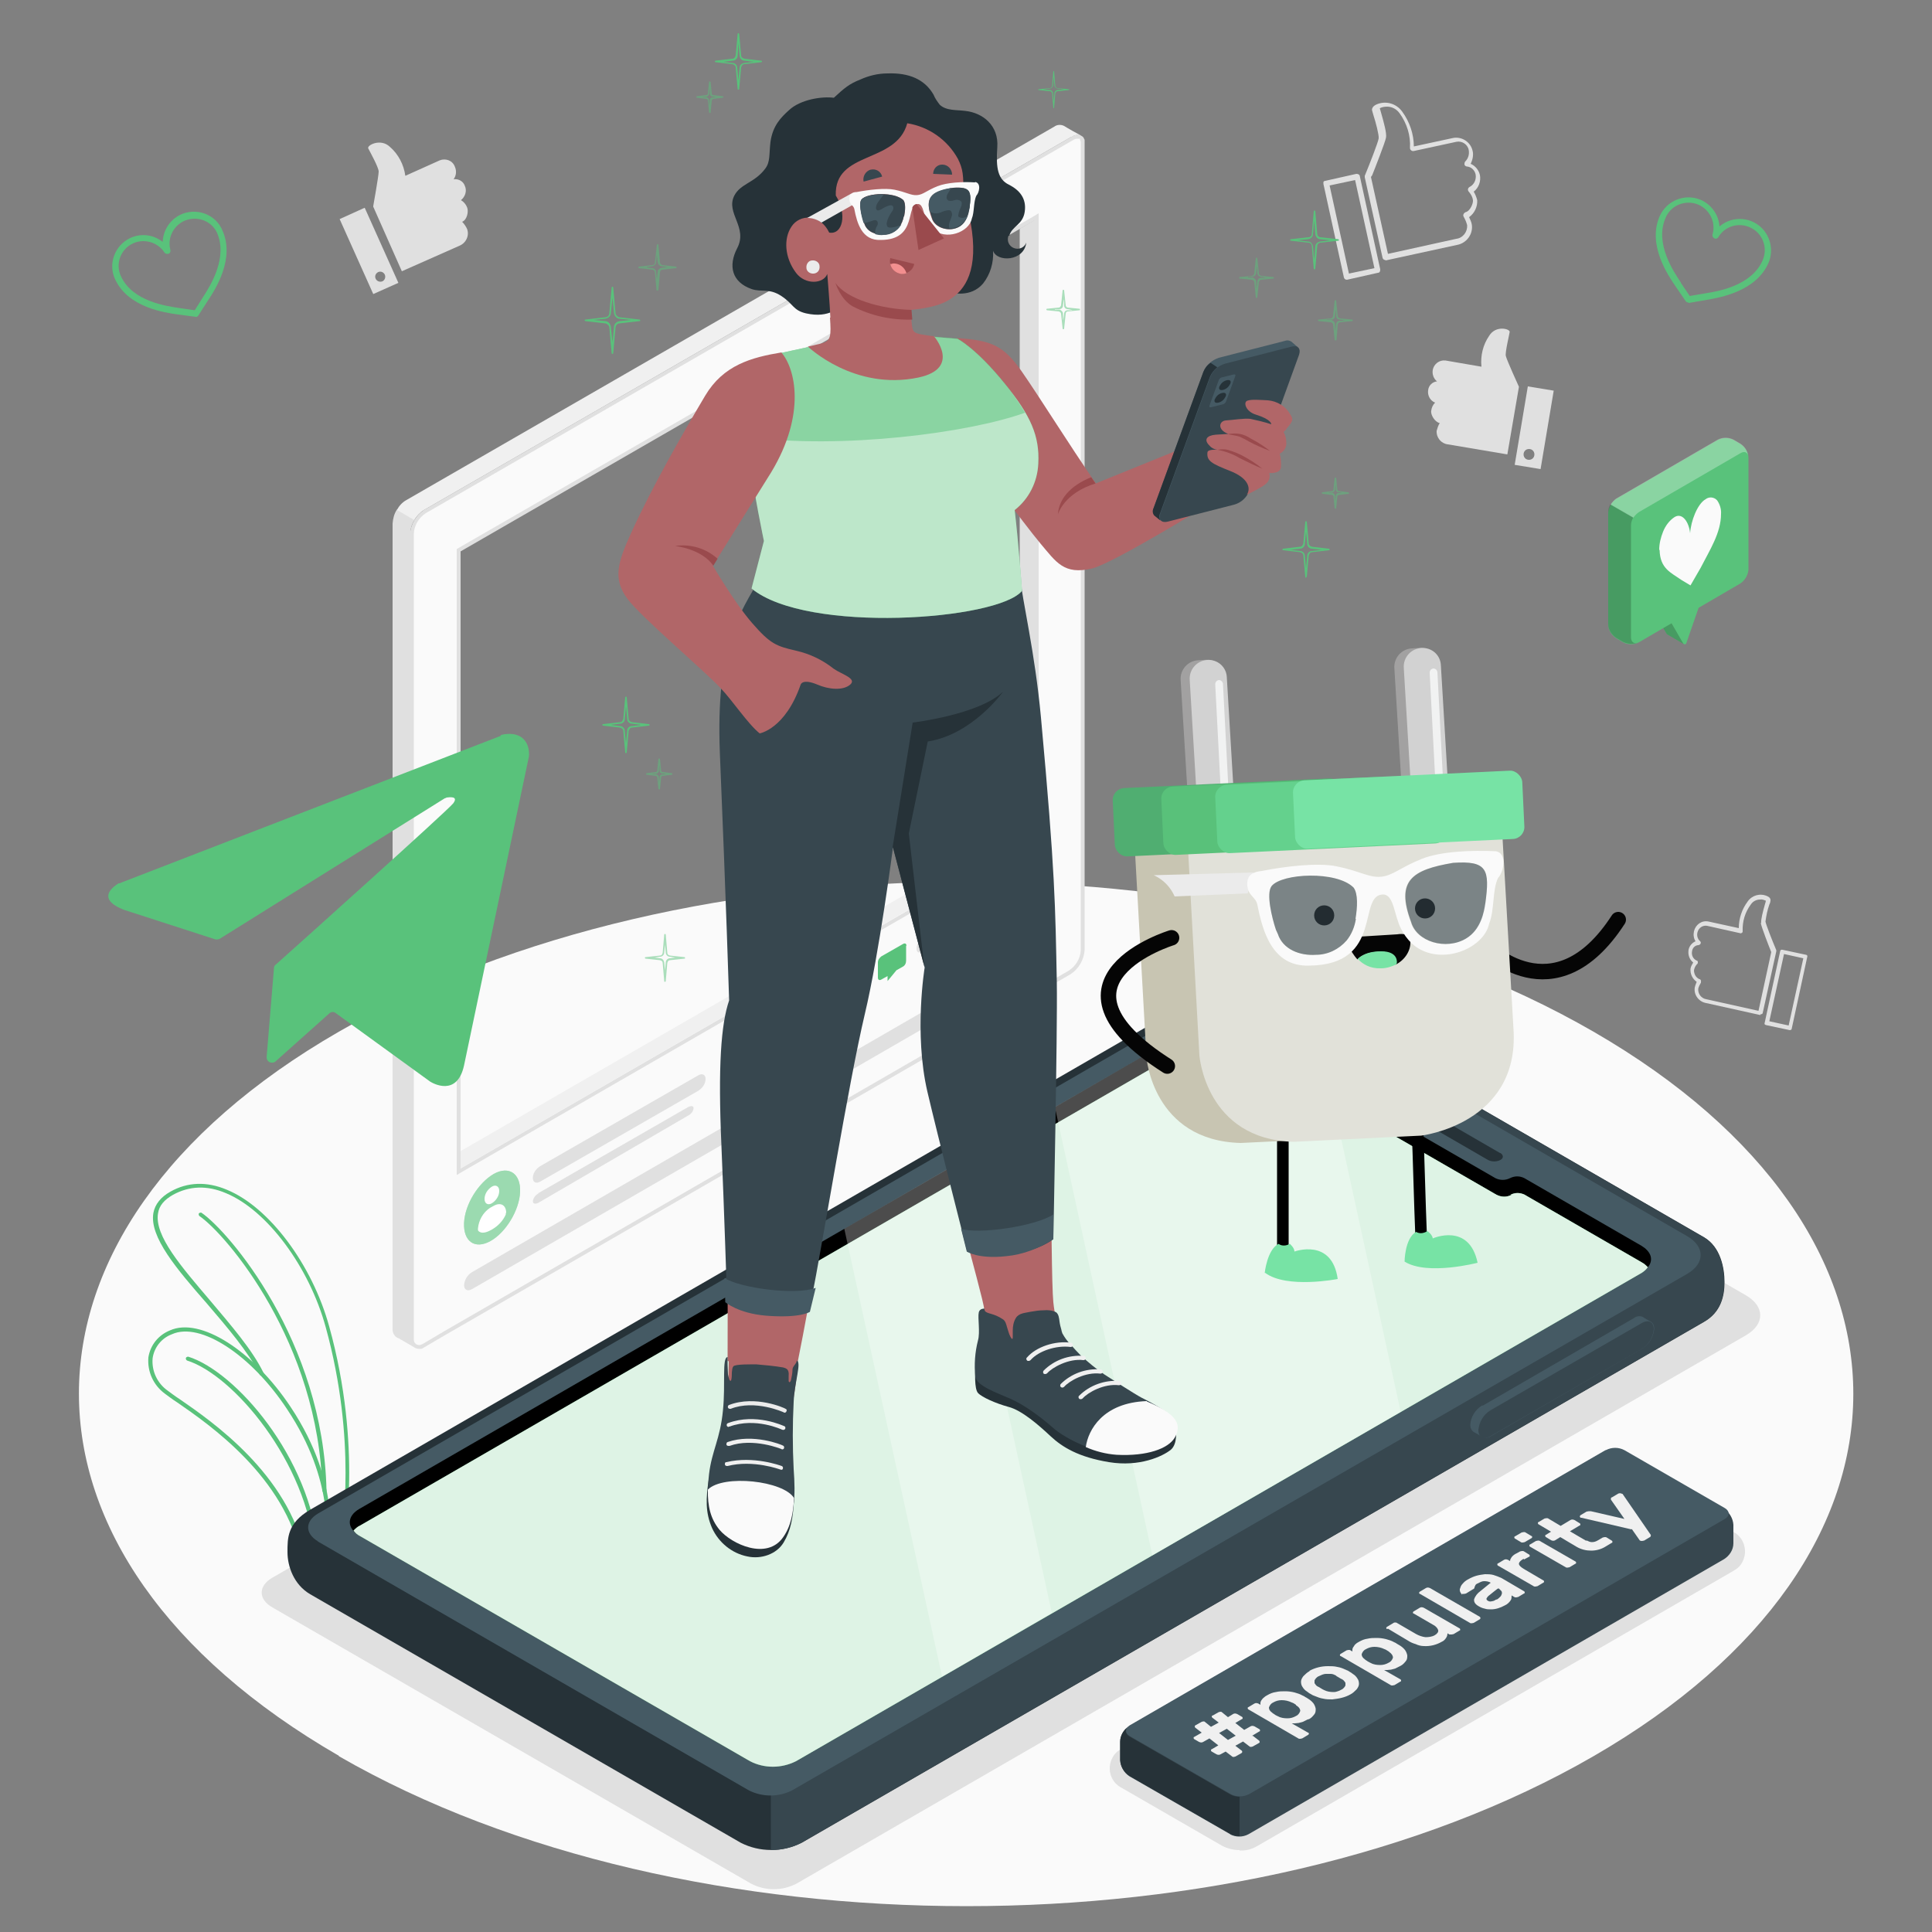 <svg xmlns="http://www.w3.org/2000/svg" viewBox="0 0 500 500"><rect x="0" y="0" width="500" height="500" fill="#808080" stroke="none"/><defs><style>      .cls-1 {        opacity: .6;      }      .cls-1, .cls-2, .cls-3, .cls-4, .cls-5, .cls-6, .cls-7, .cls-8, .cls-9, .cls-10, .cls-11, .cls-12, .cls-13, .cls-14, .cls-15, .cls-16, .cls-17, .cls-18, .cls-19, .cls-20, .cls-21, .cls-22, .cls-23, .cls-24, .cls-25, .cls-26, .cls-27, .cls-28, .cls-29 {        stroke-width: 0px;      }      .cls-1, .cls-4 {        fill: #37474f;      }      .cls-2 {        fill: #d2d2d2;      }      .cls-3 {        fill: #59c17a;      }      .cls-5 {        fill: #b16668;      }      .cls-6 {        fill: #ebebeb;      }      .cls-7 {        fill: #f28f8f;      }      .cls-8 {        fill: #455a64;      }      .cls-9 {        fill: #263238;      }      .cls-10 {        fill: #c8c5b2;      }      .cls-11 {        fill: #fafafa;      }      .cls-12 {        fill: #e0e0e0;      }      .cls-13, .cls-14, .cls-18, .cls-26, .cls-29 {        isolation: isolate;      }      .cls-13, .cls-15 {        fill: #59c27b;      }      .cls-13, .cls-30 {        opacity: .5;      }      .cls-14 {        opacity: .6;      }      .cls-14, .cls-18, .cls-25, .cls-26 {        fill: #fff;      }      .cls-16 {        fill: #a2a1a1;      }      .cls-17 {        fill: #f1f2f2;      }      .cls-18 {        opacity: .8;      }      .cls-19, .cls-29 {        fill: #000;      }      .cls-20 {        fill: #f0f0f0;      }      .cls-31 {        fill: none;        stroke: #050505;        stroke-linecap: round;        stroke-miterlimit: 10;        stroke-width: 4px;      }      .cls-21 {        fill: #64d18d;      }      .cls-32 {        opacity: .4;      }      .cls-33 {        opacity: .3;      }      .cls-22 {        fill: #050505;      }      .cls-23 {        fill: #9a4a4d;      }      .cls-24 {        fill: #e1e1d9;      }      .cls-26 {        opacity: .3;      }      .cls-27 {        fill: #50ae71;      }      .cls-28 {        fill: #77e3a5;      }      .cls-29 {        opacity: .2;      }    </style></defs><g id="Layer_1" data-name="Layer 1"><g id="freepik--Floor--inject-91"><path id="freepik--floor--inject-91" class="cls-11" d="M87.7,454.4c-89.7-51.8-89.7-135.7,0-187.4s235-51.8,324.7,0c89.7,51.8,89.6,135.7,0,187.5s-235,51.7-324.7,0Z"></path></g><g id="freepik--Shadow--inject-91"><path id="freepik--shadow--inject-91" class="cls-12" d="M320.8,478.8c-1.6,0-3.1-.4-4.5-1.1l-26-15c-2.8-1.4-3.9-4.8-2.5-7.6.5-1.1,1.4-2,2.5-2.5l123.1-71.2c1.4-.8,2.9-1.2,4.5-1.1,1.6,0,3.1.4,4.5,1.1l26.1,15c2.8,1.4,3.9,4.9,2.5,7.7-.5,1.1-1.4,1.9-2.5,2.5l-123.2,71.2c-1.4.8-2.9,1.2-4.5,1.1Z"></path><path id="freepik--shadow--inject-91-2" data-name="freepik--shadow--inject-91" class="cls-12" d="M70.5,408.3l247.3-142.8c4.2-2.1,9.1-2.1,13.3,0l120.7,69.7c5,2.9,5,7.5,0,10.4l-245.7,141.9c-3.7,1.9-8,1.9-11.7,0l-123.9-71.5c-3.7-2.1-3.7-5.6,0-7.7Z"></path></g><g id="freepik--Graphics--inject-91"><g id="freepik--Like--inject-91"><path class="cls-12" d="M393.1,100.1s-3.2-7-3.4-8,.9-5.4,1-6.2-3.6-1.8-5.3,1c-1.6,2.3-2.3,5.2-2,8l-9.3-1.6c-1.6-.2-3,.9-3.3,2.4-.2,1.1.2,2.3,1.1,3-1.2.1-2.2,1.1-2.3,2.3-.2,1.3.5,2.7,1.8,3.2-.6.6-.9,1.3-1,2.1-.2,1,.9,2.9,2.2,3.2-.4.6-.6,1.3-.8,2-.1,1.8,1.2,3.3,2.9,3.5l15.4,2.6,3-17.5Z"></path><path class="cls-12" d="M395.4,100l-3.4,20.3,6.7,1.1,3.4-20.3-6.7-1.1ZM395.7,119c-.8,0-1.4-.6-1.4-1.4s.6-1.4,1.4-1.4,1.4.6,1.4,1.4-.6,1.4-1.4,1.4h0Z"></path></g><g id="freepik--like--inject-91"><path class="cls-12" d="M463.2,266.6l-6.1-1.3c-.1,0-.3-.1-.4-.2,0-.1-.1-.3,0-.4l4-18.5c0-.3.3-.5.6-.4,0,0,0,0,0,0l6.1,1.3c.1,0,.3.1.3.2,0,.1.1.3,0,.4l-4,18.5c0,.3-.3.4-.6.4h-.1ZM461.7,246.9l-3.8,17.4,5,1.1,3.8-17.4-5-1.1ZM455.6,262.7l-14-3.1c-1.9-.3-3.3-2.1-3-4,.1-.5.3-1,.5-1.5-1.1-.8-1.7-2-1.6-3.4.1-.6.4-1.1.7-1.6-1-.8-1.4-2-1.2-3.3.2-1,.9-1.8,1.8-2.2-.5-.8-.6-1.7-.4-2.6.4-1.7,2-2.9,3.8-2.5l7.8,1.7c0-2.5.8-4.9,2.3-6.9,1.1-1.6,3.2-2.2,5-1.4,1,.4.9,1,.9,1.2s-.1.6-.3,1c-.5,1.4-.8,2.9-1,4.4.1.7,1.7,4.8,2.8,7.4,0,.1,0,.2,0,.3l-3.5,15.9c0,.3-.3.4-.6.4h0ZM455.8,238.8c-.1-.8.4-2.8,1-4.9.1-.3.2-.6.2-.8-.5-.2-1-.4-1.5-.3-1,0-1.9.5-2.4,1.3-1.5,2-2.2,4.4-2.1,6.9,0,.2,0,.3-.2.4-.1.1-.3.2-.5.1l-8.5-1.9c-1.1-.2-2.2.5-2.5,1.7-.2.8,0,1.7.7,2.3.2.2.2.4.1.6,0,.2-.3.3-.5.4-.9,0-1.6.7-1.7,1.6-.2,1,.3,2,1.2,2.4.2,0,.3.2.3.4,0,.2,0,.4-.2.5-.4.4-.7,1-.8,1.6,0,1,.5,1.9,1.4,2.3.3,0,.5.4.4.7,0,0,0,.1,0,.2-.3.5-.6,1.1-.7,1.6-.1,1.3.8,2.5,2.1,2.7l13.5,3,3.3-15.2c-.5-1.2-2.6-6.6-2.7-7.5h0Z"></path></g><g id="freepik--like--inject-91-2" data-name="freepik--like--inject-91"><path class="cls-12" d="M348.6,72.4c-.4,0-.7-.2-.8-.6l-5.3-24.2c0-.2,0-.4,0-.5.1-.2.3-.3.5-.3l8-1.8c.4,0,.8.1.9.5,0,0,0,0,0,0l5.3,24.2c0,.2,0,.4-.1.6-.1.2-.3.3-.5.3l-8,1.8h-.1ZM344.1,48l5,22.8,6.6-1.4-5-22.8-6.6,1.4ZM358.6,67.3c-.4,0-.7-.2-.8-.6l-4.6-20.8c0-.1,0-.3,0-.4,1.4-3.4,3.5-8.8,3.6-9.7s-.8-4.3-1.3-5.8c-.2-.6-.3-1.1-.4-1.4s0-1.1,1.2-1.6c2.4-1,5.1-.2,6.6,1.9,1.9,2.6,3,5.8,3,9l10.2-2.2c2.3-.4,4.5,1.1,5,3.3.3,1.1,0,2.4-.5,3.4,1.2.5,2.1,1.6,2.4,2.9.3,1.6-.3,3.3-1.6,4.3.4.7.7,1.4.9,2.2.1,1.7-.7,3.4-2.1,4.4.3.6.6,1.3.7,1.9.4,2.5-1.4,4.9-3.9,5.3l-18.4,4h-.1ZM354.8,45.8l4.4,19.9,17.7-3.9c1.7-.2,2.9-1.8,2.8-3.5-.2-.8-.5-1.5-.9-2.2-.1-.2-.2-.5,0-.7,0-.2.3-.4.5-.5,1.1-.2,2-2.2,1.9-3.1-.1-.8-.5-1.5-1-2.1-.2-.2-.3-.4-.3-.7,0-.2.2-.5.4-.6,1.2-.6,1.8-1.9,1.6-3.2-.2-1.1-1.1-2-2.2-2.1-.3,0-.6-.2-.7-.5,0-.3,0-.6.2-.8.8-.8,1.1-1.9.9-3-.3-1.5-1.8-2.4-3.2-2.1l-11.1,2.4c-.2,0-.4,0-.6-.2-.2-.1-.3-.4-.3-.6.2-3.2-.8-6.4-2.7-9-.7-1-1.9-1.7-3.2-1.7-.7,0-1.3.1-1.9.4,0,.2.2.6.3,1.1.8,2.8,1.5,5.4,1.3,6.5-.2,1.2-3,8.3-3.6,9.8Z"></path></g><g id="freepik--like--inject-91-3" data-name="freepik--like--inject-91"><path class="cls-12" d="M96.6,53.3s1.4-7.8,1.4-8.9-2.3-5.2-2.7-6,3.2-2.7,5.6-.4c2.2,1.9,3.6,4.6,4,7.5l8.9-4c1.5-.6,3.3,0,3.9,1.6.5,1.1.4,2.3-.3,3.3,1.2-.2,2.5.5,2.9,1.7.6,1.3.1,2.8-1,3.7.7.4,1.3,1.1,1.6,1.9.4,1,0,3.2-1.3,3.7.5.5,1,1.2,1.3,1.9.6,1.7-.3,3.6-2,4.3l-14.9,6.6-7.4-16.7Z"></path><path class="cls-12" d="M94.3,53.8l-6.4,2.9,8.7,19.4,6.5-2.9-8.7-19.4ZM98.4,72.9c-.7,0-1.3-.6-1.3-1.3,0-.7.6-1.3,1.3-1.3.7,0,1.3.6,1.3,1.3,0,.7-.5,1.3-1.2,1.3,0,0,0,0,0,0Z"></path></g><g id="freepik--Heart--inject-91"><path class="cls-15" d="M437,78.3c-.3,0-.5-.1-.7-.3l-2.6-3.8h0c-2-2.9-7.4-10.8-4.2-18.2,1.8-4.1,6.5-6,10.6-4.3,2.8,1.2,4.7,3.9,4.9,6.9,3.4-2.9,8.5-2.5,11.4.9,2,2.4,2.5,5.7,1.3,8.5-3.2,7.4-12.5,9-16,9.6l-4.6.8h-.1ZM435,73.2l2.3,3.4,4.1-.7c3.3-.5,12-2,14.8-8.6,1.4-3.3-.1-7.1-3.4-8.5-3-1.3-6.5-.2-8.1,2.6-.2.3-.6.5-1,.3-.4-.2-.6-.6-.5-1,1-3.4-1-7-4.4-8-3.2-.9-6.6.7-7.8,3.8-2.8,6.6,2.2,13.9,4,16.6h0Z"></path></g><g id="freepik--heart--inject-91"><path class="cls-15" d="M50.8,82h-.1l-4.6-.6c-3.5-.5-12.9-1.8-16.3-9.1-1.9-4-.1-8.8,3.9-10.7,2.8-1.3,6-.9,8.4,1,.2-4.5,3.9-8,8.4-7.8,3,.1,5.8,1.9,7,4.7,3.4,7.3-1.7,15.3-3.7,18.3l-2.5,3.9c-.2.2-.4.4-.7.3ZM37.1,62.4c-.9,0-1.9.2-2.7.6-3.2,1.5-4.6,5.3-3.1,8.5,3,6.5,11.7,7.7,15,8.2h0l4.1.6,2.2-3.5c1.8-2.8,6.5-10.2,3.5-16.7-1.6-3.2-5.5-4.4-8.7-2.8-2.7,1.4-4.1,4.5-3.3,7.4.1.4-.1.9-.6,1-.3,0-.7,0-.9-.3-1.2-1.9-3.3-3-5.5-3Z"></path></g></g><g id="freepik--Post--inject-91"><g id="freepik--post--inject-91"><g id="freepik--dark-window--inject-91"><path class="cls-12" d="M106.2,346.7v-208.6c0-1.3.4-2.5,1.1-3.6l-4.6-2.6c-.7,1.1-1,2.3-1.1,3.6v208.6c0,.9.5,1.8,1.4,2.2h.1c0,0,4.3,2.5,4.3,2.5-.7-.4-1.2-1.2-1.2-2.1Z"></path><path class="cls-11" d="M108.6,348.6c-1.1,0-1.9-.9-1.9-1.9v-208.6c.1-2.3,1.4-4.5,3.3-5.8l167.6-96.6c.4-.2.9-.4,1.3-.4.2,0,.4,0,.6.1h.1c0,0,.2.2.2.2h0c0,.1,0,.1,0,.1h0c0,.2.1.4.2.5h0v.4c0,0,0,.1,0,.2,0,.1,0,.3,0,.5v208.6c-.1,2.3-1.4,4.5-3.3,5.8l-161.6,93.3-5.7,3.3h-.2c-.3.2-.6.3-.9.3ZM118.6,142.4v160.9l149.6-86.3V56l-149.6,86.3Z"></path><path class="cls-12" d="M278.9,35.9c.1,0,.3,0,.4,0h.2c0,0,0,.2,0,.2h0s0,0,0,.1h0l.2.5s0,0,0,0h0v209.2c-.1,2.2-1.3,4.1-3.1,5.3l-161.6,93.3-5.4,3.2-.4.2c-.2.1-.4.2-.7.2-.8,0-1.4-.6-1.4-1.4v-208.6c.1-2.2,1.3-4.1,3.1-5.3l167.6-96.6c.3-.2.7-.3,1.1-.3M118.2,304.1l1.5-.9,148.6-85.7.5-.3V55.2l-1.5.9-148.6,85.7-.5.3v162M278.9,34.9c-.6,0-1.1.2-1.6.5l-167.6,96.6c-2.1,1.4-3.4,3.7-3.6,6.2v208.5c0,1.3,1.1,2.4,2.4,2.4.4,0,.8,0,1.1-.3h0l5.8-3.4,161.7-93.3c2.1-1.4,3.4-3.7,3.6-6.2V37c0-.1,0-.2,0-.3h0c0-.2,0-.3,0-.4,0-.2-.1-.3-.2-.5,0,0,0-.1-.1-.2,0,0,0-.1-.1-.1,0,0-.1-.2-.2-.2h0c0,0-.2-.1-.3-.2-.3-.1-.5-.2-.8-.2h0ZM119.2,302.4v-159.7l148.6-85.7v159.7l-148.6,85.7Z"></path><path class="cls-20" d="M277.3,35.4l-167.6,96.6c-1.1.7-1.9,1.6-2.5,2.6l-4.5-2.6c.6-1.1,1.4-2,2.5-2.6l167.6-96.6c.8-.6,1.8-.6,2.6-.2.6.4,3.6,2.1,4.4,2.5-.8-.3-1.7-.2-2.4.3Z"></path><path class="cls-11" d="M275.1,45.8l1.5-3.3c.2-.3.2-.7,0-1-.2-.2-.5,0-.7.4l-1.5,3.3-1.5-1.5c-.2-.2-.5,0-.7.4-.2.3-.2.7,0,1l1.5,1.5-1.5,3.3c-.2.3-.2.7,0,1,0,0,.2,0,.3,0,.1,0,.3-.2.3-.4l1.5-3.3,1.6,1.5c0,0,.2,0,.3,0,.1-.1.3-.2.3-.4.2-.3.2-.7,0-1l-1.6-1.5Z"></path><polygon class="cls-20" points="267.8 216.6 263.9 214.4 119.2 297.9 119.2 302.4 267.8 216.6"></polygon><polygon class="cls-12" points="267.8 56.9 263.9 59.2 263.9 214.4 267.8 216.6 267.8 56.9"></polygon></g><g id="freepik--Comments--inject-91"><path class="cls-12" d="M139.8,301.8l40.9-23.5c1-.6,1.9-.2,1.9.9,0,1.3-.8,2.4-1.9,3.1l-40.9,23.5c-1,.6-1.9.2-1.9-.9,0-1.3.8-2.4,1.9-3.1Z"></path><path class="cls-12" d="M139.3,308.8l38.8-22.3c.8-.4,1.4-.3,1.4.3-.1.8-.6,1.5-1.4,1.9l-38.8,22.6c-.8.4-1.4.2-1.4-.4.1-.8.6-1.6,1.4-2Z"></path><path class="cls-15" d="M127.8,303.8c4-2.2,7,0,6.8,4.7s-3.7,10.5-7.7,12.7-7,.1-6.8-4.7,3.7-10.4,7.7-12.7Z"></path><g class="cls-32"><path class="cls-25" d="M127.8,303.8c4-2.2,7,0,6.8,4.7s-3.7,10.5-7.7,12.7-7,.1-6.8-4.7,3.7-10.4,7.7-12.7Z"></path></g><path class="cls-25" d="M127.3,307.1c1-.6,1.9-.1,1.9,1.1,0,1.3-.8,2.5-1.9,3.2-1,.6-1.9.1-1.9-1.1,0-1.3.8-2.5,1.9-3.2Z"></path><path class="cls-25" d="M131,313.9c0-2-1.4-2.8-3.1-1.9l-1.1.6c-1.8,1.2-2.9,3.2-3.1,5.3v.5s.7,1.5,3.6-.2c1.6-.9,2.9-2.3,3.6-3.9v-.4Z"></path><path class="cls-12" d="M120.1,332.6c0,1.2.9,1.7,2.1,1l116-67c1.2-.7,2-2,2.1-3.4,0-1.2-.9-1.7-2.1-1l-116,67c-1.2.7-2,2-2.1,3.4Z"></path><path class="cls-12" d="M214.7,256.7l4.6-2.6c.9-.5,1.6-.1,1.6.8,0,1.1-.7,2-1.6,2.6l-4.6,2.6c-.9.5-1.6.1-1.6-.8,0-1,.7-2,1.6-2.5Z"></path><path class="cls-12" d="M238.7,242.9l4.6-2.7c.9-.5,1.6-.1,1.6.8,0,1.1-.7,2-1.6,2.6l-4.6,2.7c-.9.5-1.5.1-1.5-.8,0-1,.6-2,1.5-2.6Z"></path><path class="cls-12" d="M261.8,229.5l4.6-2.6c.9-.5,1.5-.1,1.5.8,0,1.1-.7,2-1.5,2.6l-4.6,2.7c-.9.5-1.5.1-1.5-.8,0-1.1.7-2,1.6-2.6Z"></path><path class="cls-15" d="M208.1,265.6c0,0-.1,0-.2,0l-.9-.5h-.2c-1.1-.4-1.8-1.5-1.6-2.7,0-1,.4-1.9,1.2-2.4.5-.3,1.2,0,1.5.5,0,.1,0,.2.1.4,0-.9.4-1.7,1-2.3.4-.3.9-.4,1.3-.2.4.2.7.7.7,1.2.1,1.5-.7,2.9-1.4,4-.1.2-.2.3-.3.5l-.9,1.5c0,.1-.2.2-.3.1Z"></path><path class="cls-15" d="M234.6,244.8c0-.6-.4-.8-.9-.5l-5.6,3.2c-.5.4-.9.9-.9,1.6v3.9c0,.6.4.8.9.5l1.6-.9v1.3c0,0,0,0,0,0,0,0,0,0,0,0l2.3-2.8,1.6-.9c.6-.3.9-.9.9-1.6v-3.9Z"></path><path class="cls-15" d="M258.8,232.8l-3.7-1.1v2c-1.5.6-2.7,1.6-3.7,2.9-2,3.1-.6,4.8.1,4.9,0,0-1.1-.7.1-2.9.8-1.2,2-2.1,3.4-2.6v2.2l3.7-5.5Z"></path></g></g></g><g id="freepik--Plants--inject-91"><g id="freepik--plants--inject-91"><path class="cls-15" d="M78.3,403.6c-.1,0-.2-.2-.3-.4-4.2-21-23.8-34.5-32.2-40.3-1.4-.9-2.4-1.7-3.1-2.2-3-2.2-4.6-5.7-4.3-9.4.5-3.2,2.6-5.8,5.6-7,7.8-3.5,21.5,5.2,31.2,19.8,13.6,20.4,9.9,36.8,9.8,37,0,.2-.2.3-.3.4l-5.9,2.2h-.2c0,0-.2,0-.2,0ZM74.3,364.7c-9.3-14.1-22.5-22.7-29.8-19.4-2.7,1-4.6,3.4-5,6.2-.3,3.3,1.2,6.5,3.9,8.4.7.5,1.7,1.3,3.1,2.2,8.4,5.8,28,19.3,32.5,40.4l5.1-1.9c.4-2.2,2.6-17.3-9.8-35.9h0Z"></path><path class="cls-15" d="M82,402.4h0c.3,0,.5-.3.5-.6,0,0,0,0,0,0-2.1-24.9-21.8-47-33.8-50.7-.3,0-.6.2-.6.4,0,.2,0,.4.3.6,11.9,3.7,31.1,26.2,33.1,49.8,0,.3.3.5.6.5,0,0,0,0,0,0Z"></path><path class="cls-15" d="M84.5,401.5c0,0,.2,0,.2,0l4-1.7c.2,0,.3-.2.3-.4,0-.2,4.9-24.7-3.8-56.1-4.4-16-15.5-30.9-26.5-35.4-5.2-2.2-10.2-2-14.6.5-2.5,1.4-4,3.3-4.4,5.5-1.1,6.2,6.1,14.6,13.8,23.4,5.3,6.2,10.8,12.6,13.7,18.4.1.3.5.4.7.3.3-.1.4-.5.3-.7-2.9-6-8.5-12.4-13.8-18.7-7.4-8.7-14.5-16.8-13.5-22.6.3-2,1.6-3.5,3.9-4.8,4.2-2.3,8.8-2.5,13.7-.4,10.6,4.4,21.5,19,25.8,34.7,8.1,29.4,4.3,52.6,3.8,55.3l-3.7,1.6c-.3.1-.4.5-.2.7,0,.2.2.3.4.3h0Z"></path><path class="cls-15" d="M84,386.3h0c.3,0,.5-.2.5-.5h0c-.8-38.7-25.4-67.2-32.3-71.9-.2-.2-.6,0-.7.1,0,0,0,0,0,0-.2.2,0,.6.1.7,0,0,0,0,0,0,6.8,4.6,31,32.7,31.8,71,0,.3.2.5.5.5Z"></path></g></g><g id="freepik--Device--inject-91"><g id="freepik--Mobile--inject-91"><path class="cls-9" d="M313.8,255.9l-233.5,134.8c-6,3.5-5.9,7.4-5.9,11s1.6,8.4,5.9,10.9l111.4,64.3c4.9,2.5,10.8,2.5,15.8,0l233.5-134.8c4.4-2.5,5.3-6.7,5.3-10.3s-1-9.1-5.3-11.6l-111.4-64.3c-4.8-3-10.9-3-15.8,0Z"></path><path class="cls-4" d="M319.5,260.8l114.5,66.1-234.5,135.4v16.5c2.7,0,5.5-.6,7.9-1.9l233.5-134.8c4.4-2.5,5.3-6.7,5.3-10.3s-1-9.1-5.3-11.6l-111.4-64.3c-3-1.8-6.5-2.6-10-2.1v7Z"></path><path class="cls-8" d="M82.2,398.9l111.7,64.5c3.5,1.7,7.5,1.7,11,0l231.7-133.7c4.7-2.7,4.7-7.1,0-9.8l-108.7-62.8c-3.9-2-8.6-2-12.5,0l-233.1,134.6c-3.4,2-3.4,5.2,0,7.2Z"></path><path class="cls-8" d="M383.6,363.7c-1.8,1.1-3,3-3.1,5.1,0,.7.3,1.4.9,1.8.4.2,1.8,1,2.2,1.3.7.3,1.6.2,2.2-.2l39.2-22.7c1.8-1.1,2.9-3,3.1-5.1,0-.7-.2-1.4-.8-1.8-.4-.2-1.9-1.1-2.2-1.3-.7-.3-1.6-.2-2.2.3l-39.2,22.7Z"></path><path class="cls-4" d="M385.7,365l39.2-22.6c1.7-1,3.1-.3,3.1,1.6-.2,2.1-1.3,4-3.1,5.1l-39.2,22.6c-1.7,1-3.1.3-3.1-1.6.2-2.1,1.3-4,3.1-5.1Z"></path><path class="cls-19" d="M310.3,265l-217.3,125.5c-3.3,1.9-3.3,5,0,6.9l101,58.3c3.8,1.9,8.2,1.9,11.9,0l218.9-126.4c2.7-1.5,3.2-3.9,1.5-5.7-.1-.1-.3-.3-.4-.4-.3-.3-.7-.5-1.1-.8l-28.4-16.4-1.9-1.1c-1.2-.6-2.5-.6-3.7,0-1.2.6-2.6.6-3.8,0l-33.1-19.1c-1.1-.6-1.1-1.6-.1-2.2s1-1.4.2-2h-.2c0-.1-27.8-16.2-27.8-16.2l-.6-.3c-4.8-2.4-10.4-2.4-15.1,0Z"></path><path class="cls-15" d="M390.9,309.2c1.2-.6,2.5-.6,3.7,0l1.9,1.1,28.4,16.4c.4.2.8.5,1.1.8.1.1.3.3.4.4h.1c-.5.7-1,1.1-1.6,1.5l-218.9,126.4c-3.8,1.9-8.2,1.9-11.9,0l-101-58.3c-.6-.3-1.2-.8-1.6-1.4.5-.5,1-1,1.7-1.3l217.3-125.5c4.8-2.4,10.4-2.4,15.1,0l.6.4,27.1,15.6v3.6c0,.5.4,1,.9,1.2l33.1,19.1c1.2.6,2.6.7,3.9,0Z"></path><path class="cls-18" d="M390.9,309.2c1.2-.6,2.5-.6,3.7,0l1.9,1.1,28.4,16.4c.4.2.8.5,1.1.8.1.1.3.3.4.4h.1c-.5.7-1,1.1-1.6,1.5l-218.9,126.4c-3.8,1.9-8.2,1.9-11.9,0l-101-58.3c-.6-.3-1.2-.8-1.6-1.4.5-.5,1-1,1.7-1.3l217.3-125.5c4.8-2.4,10.4-2.4,15.1,0l.6.4,27.1,15.6v3.6c0,.5.4,1,.9,1.2l33.1,19.1c1.2.6,2.6.7,3.9,0Z"></path><path class="cls-9" d="M388.2,298.4l-15.2-8.8c-1-.5-2.2-.6-3.2,0-.9.5-.8,1.3.1,1.8l15.2,8.8c1,.5,2.2.5,3.2,0,.9-.5.8-1.3,0-1.8Z"></path><path class="cls-9" d="M365.9,284.7c-1.2-.6-2.5-.6-3.7,0-.6.2-.9.8-.7,1.4.1.3.4.6.7.7,1.2.6,2.5.6,3.7,0,.6-.2.9-.8.7-1.4-.1-.3-.4-.6-.7-.7Z"></path><g class="cls-33"><polygon class="cls-25" points="218.5 318 247 301.5 272.2 417.4 243.8 433.9 218.5 318"></polygon><path class="cls-25" d="M298.2,402.4l-25.2-115.9,37.3-21.5c4.7-2.4,10.4-2.4,15.1,0l.6.3,16.8,9.7,19.7,90.4-64.2,37.1Z"></path></g></g></g><g id="freepik--Character--inject-91"><g id="freepik--character--inject-91"><g id="freepik--Bottom--inject-91"><g id="freepik--bottom--inject-91"><path class="cls-5" d="M188.3,352.2c.1-15.5-.1-37.2-.3-47.4-.3-11.1,0-14.2.3-19.9.9-19.1,5.2-21.3,5.4-25,0,0-.2-31.7-.6-74-.2-19.6,4-25.8,7.7-36.3l61.5-1.9c5.7,27.1,9,74.2,9.5,100.7.2,13.5,0,81,.8,88.6.6,5.9,2.7,11.5,5.1,14,5,5.1,12.8,9.5,20.4,13.4-.8,2.3-17.6,3-21.3,1.4-5.8-2.7-15.2-9.6-17.3-10.9-3.8-4.2-5.6-9.9-4.8-15.5v-.6c-.2-3.3-11.5-40.9-14.5-62.1-1.4-9.6,0-26,0-26l-8.9-40.6s-3.6,31.5-7.1,48c-2.8,13.5-15.6,84-17.7,94.1-.1,6.5-4.2,26.5-5.1,31.7s-12.1,5.5-13-3.2c-.6-5.8.2-25.6.2-28.4Z"></path><path class="cls-9" d="M304.1,370c.3,0,.7,3.7-1.1,5.2-2.1,1.7-8.1,4.5-16,3.2s-12.1-3.9-15.1-6.7-7.4-6.7-10.9-7.6c-3.3-.9-6.9-2.5-7.9-3.6s-.7-5.7-.7-5.7l51.8,15.3Z"></path><path class="cls-4" d="M254.5,338.7c-.6,0-1.1.4-1.2,1-.3,1.3.4,5.1-.2,7.2-.8,3.1-1,6.3-.7,9.4.4,2.4,5.7,4.2,9.1,5.7s7.5,4.4,11,7.5,11.3,6.6,16.5,6.8c7.9.4,13-1.6,14.7-4.5,2-3.5.6-5.6-8.3-10.1-1.7-.9-7.6-4.7-9.6-6-2.1-1.4-4.1-3.1-6-4.8-.9-.9-1.8-1.9-2.7-2.9-.9-.9-1.6-1.9-2.2-3,0-.2-.2-.5-.2-.8-.2-.7-.4-1.4-.5-2.2-.1-.8-.2-1.9-.9-2.4-1-.5-2.1-.6-3.2-.5-1.2,0-2.3.2-3.5.4-1.3.3-2.9.3-3.7,1.6-.6,1-.8,2.1-.8,3.3,0,.5,0,1.1,0,1.6,0,.2,0,.6-.2.5s-.6-.9-.7-1.2c-.2-.6-.4-1.2-.6-1.9s-.4-1.6-1.1-2c-2.4-1.6-3.9-1.3-4.6-2.1l-.2-.7Z"></path><path class="cls-11" d="M296.8,362.6c-11.4.4-15.2,7.5-15.8,11.9,2.5,1.1,5.2,1.8,8,2,7.9.4,13.3-1.6,15-4.4,1.9-3.3.8-6.1-7.2-9.4Z"></path><path class="cls-20" d="M279.7,362.1c-.1,0-.3,0-.4-.1-.2-.2-.3-.6,0-.8,2.7-2.7,6.6-4.1,10.4-3.8.3,0,.5.3.5.6h0c0,.3-.3.5-.6.5,0,0,0,0,0,0-3.9-.5-8.1,1.9-9.4,3.4-.1.1-.3.2-.4.2Z"></path><path class="cls-20" d="M274.9,359.1c-.3,0-.6-.3-.5-.6,0-.1,0-.2.1-.3,2.7-2.7,6.5-4.1,10.4-3.8.3,0,.5.3.5.6h0c0,.3-.3.5-.6.5,0,0,0,0,0,0-3.9-.5-8.1,1.9-9.4,3.4-.1.1-.3.2-.4.2Z"></path><path class="cls-20" d="M270.5,355.6c-.1,0-.3,0-.4-.1-.2-.2-.2-.6,0-.8,2.7-2.7,6.5-4.1,10.4-3.8.3,0,.5.3.5.6,0,.3-.3.5-.6.5,0,0,0,0,0,0-3.8-.5-8.1,1.9-9.4,3.4-.1.1-.3.2-.5.2Z"></path><path class="cls-20" d="M266.1,352.2c-.1,0-.2,0-.3-.1-.2-.2-.3-.6,0-.8,0,0,0,0,0,0,2.3-2.7,7.2-4.4,11.4-3.8.3,0,.5.3.5.6,0,.3-.3.5-.6.5-3.7-.5-8.3,1-10.4,3.4-.1.1-.3.2-.4.2Z"></path><path class="cls-9" d="M205.5,387.7c-.2,5.1-.9,8.5-2.7,11.5s-5.8,4.4-9.4,3.6c-4-.8-7.4-3.6-9.1-7.3-1.8-4.1-1.6-7.7-.9-12.5l22.2,4.7Z"></path><path class="cls-4" d="M188.3,351.2c-1.5.1-.5,7-1.2,13.8-.7,7.4-2.9,10.5-3.6,16.5-.8,6.9.5,9.9,3.1,14s11.6,8,15.8,1.9c3.4-4.9,3.5-10.3,3-17.2-.3-5.8-.3-11.6,0-17.4.2-5.1,2.1-10.2.8-10.7,0,.8-1.1,1.5-1.1,2.3,0,.9-.2,1.9-.4,2.8-.1.4-.5.8-.6.2,0-.4,0-.9,0-1.3.2-1.9-.8-2-1.4-2.2-2.3-.4-4.6-.6-6.9-.8-1.1,0-5.5-.1-6,.5-.3.4-.3.7-.4,1.6,0,.7,0,1.4-.2,2.1-.4.2-.5-.3-.8-1.6,0-.4-.1-2-.1-2.5s0-1.6,0-2Z"></path><path class="cls-11" d="M183.2,385.5c-.1,4.3.7,7.6,3,10.4,3.1,3.7,12.3,8,16.5,1.9,2.1-3,2.6-6.5,2.8-10.1-2.7-4.5-18.3-6.2-22.3-2.2Z"></path><path class="cls-20" d="M202.1,380.3c0,0-.1,0-.2,0,0,0-7-2.6-13.6-.9-.3,0-.6,0-.7-.4,0-.3,0-.6.4-.6,0,0,0,0,0,0,7-1.7,14,.9,14.3,1,.3.1.4.4.3.7,0,0,0,0,0,0,0,.2-.3.3-.5.3Z"></path><path class="cls-20" d="M188.5,374.2c-.2,0-.4-.1-.5-.3,0-.3,0-.6.3-.7,0,0,0,0,0,0,6.6-2.3,14,.7,14.3.9.3.1.4.4.3.7,0,0,0,0,0,0-.1.3-.5.4-.7.2,0,0-7.3-3-13.4-.8,0,0-.2,0-.2,0Z"></path><path class="cls-20" d="M188.6,369.3c-.2,0-.4-.1-.5-.3-.1-.3,0-.6.3-.7,0,0,0,0,0,0,7.2-2.7,14.3.7,14.6.8.3.1.3.5.2.7,0,0,0,0,0,0-.2.3-.5.3-.8.2,0,0-6.9-3.3-13.6-.8,0,0-.2,0-.2,0Z"></path><path class="cls-6" d="M188.9,364.6c-.2,0-.4-.1-.5-.3-.1-.3,0-.6.3-.7,0,0,0,0,0,0,6.8-2.6,14.4.8,14.6,1,.3.1.4.4.2.7,0,0,0,0,0,0-.1.3-.5.4-.7.2,0,0-7.4-3.4-13.7-.9,0,0-.2,0-.2,0Z"></path></g><path class="cls-4" d="M196.9,149.3c-5.5,9.5-11.7,17.8-10.6,45.6,1.6,38.2,2.4,64,2.4,64-2.1,6.1-2.9,17.1-2,37.5.7,16.3,1.4,38.2,1.4,38.2,0,0,12.3,5.6,21.9,1.7,2.7-13.4,9.6-56.1,13.8-73.8,3.8-16,7.3-43.2,7.3-43.2l8.2,31.1s-2.8,17,.7,32.1c2.5,10.7,10.3,41.4,10.3,41.4,0,0,14,2.9,22.3-3.2,0,0,1.1-53.4.9-66.6-.4-19.7-.4-28.1-4.1-68.4-1.6-17.2-4.7-29.5-5.6-37.5l-66.8,1.1Z"></path><path class="cls-8" d="M187.6,330.8c3.9,2.5,18.2,4.5,23.5,2.5l-1.5,6.2s-2.4,1.7-11.3,1c-7.3-.6-10.6-3.5-10.6-3.5l-.2-6.2Z"></path><path class="cls-8" d="M248.7,318c4.4,1.5,19.2-.6,23.9-3.7v6.4c-3.7,2.4-7.9,4-12.2,4.4-7.3.8-10.2-1.2-10.2-1.2l-1.5-6Z"></path><path class="cls-9" d="M231,219.3l5.2-32.3s17.1-2,23.4-8c0,0-7.9,11.1-19.5,12.9l-4.9,23.8,4,34.4-8.1-30.8Z"></path></g><g id="freepik--Top--inject-91"><path class="cls-5" d="M247.8,87.5c8.8.6,11.9,1.9,16.6,8.6,4.8,6.9,11.9,18.4,19.2,29l21.2-8.6,8.9,13.5s-25.4,15.7-31,17.1c-7.4,1.8-9.4-1.7-13.4-6.4-4.2-5-17.8-23.4-17.8-23.4l-3.8-29.9Z"></path><path class="cls-23" d="M283.6,125.1c-8.3,2.5-9.8,8-9.8,8,.2-3.7,2.9-7.3,8.6-9.6l1.1,1.6Z"></path><path class="cls-8" d="M335.8,89.8h0l-1.6-1.4h0c-.5-.3-1.1-.4-1.6-.2l-17.2,4.4c-1.7.6-3.2,1.8-3.9,3.5l-12.9,35.3c-.3.6-.3,1.3.2,1.9h0l1.6,1.4h0c.5.3,1.1.4,1.6.2l17.2-4.4c1.8-.6,3.2-1.8,3.9-3.5,2.5-6.9,10.3-28.4,12.9-35.3.4-.6.3-1.4-.3-1.9Z"></path><path class="cls-9" d="M315.1,95c-.9.7-1.6,1.6-2,2.6l-12.9,35.3c-.3.6-.2,1.3.1,1.8l-1.6-1.3h0c-.4-.5-.5-1.2-.2-1.8l12.9-35.3c.4-1,1-1.8,1.9-2.4l1.8,1.2Z"></path><path class="cls-4" d="M300.3,132.9l12.9-35.3c.7-1.7,2.1-3,3.9-3.5l17.2-4.4c1.6-.4,2.4.5,1.9,2.1-2.5,6.9-10.3,28.4-12.9,35.3-.7,1.7-2.1,3-3.9,3.5l-17.2,4.4c-1.6.4-2.4-.5-1.9-2.1Z"></path><path class="cls-8" d="M313,105l2.4-6.6c.1-.3.4-.6.7-.7l3.2-.8c.3,0,.5,0,.4.4l-2.4,6.6c-.1.3-.4.6-.7.7l-3.2.8c-.3,0-.5,0-.4-.4Z"></path><path class="cls-9" d="M315.6,100c.4-.8,1-1.4,1.9-1.6.8-.2,1.2.2.9.9-.4.8-1,1.4-1.9,1.6-.8.2-1.2-.2-.9-.9Z"></path><path class="cls-9" d="M314.4,103.3c.4-.8,1-1.4,1.9-1.6.8-.2,1.2.2.9.9-.4.8-1,1.4-1.9,1.6-.8.2-1.2-.2-.9-.9Z"></path><path class="cls-5" d="M332.9,111c1.9-2.2,1.8-2.5,1-3.8-1.2-2.1-3.4-3.4-5.8-3.6-2.1-.1-4.2-.3-5.3.1s-.4,2.8,2.2,3.6c4.2,1.3,4,2.5,4,2.5-1.8-.6-3.6-1-5.4-1.4-1.6-.2-4.5.3-6.3.4s-2.4,2.4.6,3.5l-3.3.2c-2.3.2-3.2,1.3-1.5,2.9.5.6,1.2.9,2,1,0,0-2.4-.2-2.6.6-.3,2.3,1.1,3,5.9,4.9,4.6,1.8,5.4,4.4,4.3,6.1,0,0,2-.9,3.8-2,1.3-.8,2.4-1.6,2-3.6,0,0,2.7.3,3-1.4.1-1.2,0-2.5-.3-3.6,1-.5,1.7-1.5,1.7-2.6,0-1.1-.2-2.1-.7-3l.7-.7Z"></path><path class="cls-23" d="M317.9,112.3c1-.1,2-.2,3,0,1,.2,1.9.6,2.8,1.2,1.8.9,3.4,2,5,3.2-1.9-.7-3.7-1.5-5.4-2.4-.8-.5-1.7-.9-2.5-1.3-1-.3-2-.4-2.9-.6Z"></path><path class="cls-23" d="M315.1,116.4c1.1-.2,2.2-.2,3.2.2,1,.3,2,.7,3,1.2,1.9,1,3.7,2.1,5.4,3.5-2-.8-3.9-1.8-5.8-2.7-1.8-1.1-3.8-1.8-5.8-2.2Z"></path><path class="cls-15" d="M241.9,87.1s-22.4,1.4-32.6,2.7l-6.9,1.5c-2.9,1-11.2,4.1-8.3,28,1,8.4,3.6,20.7,3.6,20.7l-3.2,12.3c14.3,11.8,63.9,8.2,70,.6,0,0-.9-12.4-1.9-20.9,3.7-2.9,5.9-7.3,6.1-12,.4-7.2-2-12.5-8.6-20.6-7.5-9.3-12.3-11.7-12.3-11.7l-6-.5Z"></path><path class="cls-14" d="M241.9,87.1s-22.4,1.4-32.6,2.7l-6.9,1.5c-2.9,1-11.2,4.1-8.3,28,1,8.4,3.6,20.7,3.6,20.7l-3.2,12.3c14.3,11.8,63.9,8.2,70,.6,0,0-.9-12.4-1.9-20.9,3.7-2.9,5.9-7.3,6.1-12,.4-7.2-2-12.5-8.6-20.6-7.5-9.3-12.3-11.7-12.3-11.7l-6-.5Z"></path><path class="cls-13" d="M260.1,99.3c-7.5-9.3-12.3-11.7-12.3-11.7l-6-.5s-22.4,1.4-32.6,2.7l-6.9,1.5c-2.6.9-9.7,3.6-8.8,21.8,24.2,3.2,57.1-1,71.8-6.3-1.6-2.6-3.3-5.1-5.2-7.5Z"></path><path class="cls-9" d="M261.2,61c.7-2.5,3.5-2.8,4-6.2s-1.3-5.6-4.1-7-3.4-4.1-3-9.7-3.7-8.9-8.3-9.4c-2.3-.3-4.9,0-6.6-1.6-.6-.8-1.2-1.6-1.6-2.6-2.3-4-6.4-5.7-11.9-5.5-2.5,0-4.9.6-7.1,1.6-2.8,1.1-4.1,2.2-6.8,4.7-3-.4-8.6.4-11.6,3.2-2.1,1.9-4.2,4-4.8,8.2-.4,3.3,0,5.2-1.4,7-2.8,3.7-6.4,3.8-8,7-2.2,4.5,3.6,8.1.8,13.5-2.4,4.6-1.4,8.8,3.7,10.6,2.6.9,4.5-.3,7.7,1.8s3,3.7,6.4,4.5c6.3,1.4,8.1-1.8,11.1-2.2,4.2-.6,5.9,2.5,10-.3,1.4-1,2.2-2.6,3.6-3.6,4.5-2.8,6-1.4,11.6.4,1.5.5,6.3,1.7,9.5-2,1.9-2.4,2.8-5.5,2.6-8.5,1,3,8,2.8,8.6-2.1-.5,1.3-1.9,1.9-3.2,1.4-1.3-.5-1.9-1.9-1.4-3.2h0Z"></path><path class="cls-5" d="M214.9,82.2c-.1-2.8-.8-11.3-.8-11.3-1,2.6-5.7,2.9-8.1-.3-3-4-3.2-8.9-1.2-11.9,2.1-3.3,7.4-3.5,9.8,1.5,3.5.6,4.7-4.8,1.7-9.6-.4-11.7,15.6-8.1,18.5-18.7,5.6.9,10.4,4.3,13.1,9.2,1.3,2.6,1.5,4.2,1.4,9.4,0,2,1.4,4.4,1.9,7.1,2.2,12.3-1.4,17.4-5.4,19.9-2.1,1.3-4.9,2.2-10.1,2.7,0,0,.1,2.3.3,3.9s.4,2,2.2,2.4c1.2.2,2.3.4,3.5.5,0,0,7.2,8.3-4,10.7-16.7,3.5-28.6-8-28.6-8l3.4-.8c2.6-.6,2.6-2,2.3-6.7Z"></path><path class="cls-6" d="M208.7,69.3c0,.9.9,1.6,1.9,1.5s1.6-.9,1.5-1.9c0-.9-.9-1.6-1.9-1.5,0,0,0,0,0,0-.9,0-1.6.9-1.5,1.9Z"></path><path class="cls-23" d="M230.4,66.8l6.2,1.5c-.3,1.7-2,2.8-3.7,2.5,0,0,0,0-.1,0-1.8-.5-2.8-2.2-2.4-4Z"></path><path class="cls-7" d="M230.9,68.2c1.7-.2,3.2.9,3.7,2.5-.6.2-1.2.3-1.8.1-1.2-.3-2.2-1.3-2.4-2.5.2,0,.3,0,.5,0Z"></path><path class="cls-4" d="M246.4,45.2l-4.9-.2c0-1.3,1-2.4,2.3-2.4,0,0,0,0,.1,0,1.4,0,2.5,1.2,2.5,2.6Z"></path><path class="cls-4" d="M223.5,47l4.8-1.3c-.3-1.3-1.6-2.1-2.9-1.8,0,0,0,0-.1,0-1.3.4-2.1,1.8-1.8,3.1Z"></path><path class="cls-9" d="M241.7,53.1c0,1.1.9,2.1,2.1,2.1,1.1,0,2-.8,2.1-1.9,0,0,0,0,0,0,0-1.1-.9-2.1-2.1-2.1-1.1,0-2,.8-2.1,1.9,0,0,0,0,0,0Z"></path><path class="cls-9" d="M226.8,54.5c0,1.1.9,2.1,2.1,2.1,1.1,0,2-.8,2.1-1.9,0,0,0,0,0,0,0-1.1-.9-2-2-2.1-1.1,0-2.1.8-2.1,1.9,0,0,0,0,0,.1Z"></path><path class="cls-23" d="M235.9,80.2c-7.9-.2-16.8-2.8-19.7-7,0,0,1.3,4.3,4.5,6.1,4.7,2.4,10,3.6,15.4,3.4l-.2-2.5Z"></path><path class="cls-6" d="M220.3,50.1l-11.4,6.3c1.3,0,2.6.4,3.7,1.2l8.3-4.7-.6-2.8Z"></path><path class="cls-11" d="M252.3,47.2c-3.1-.2-7.2,0-9.7,1-2.8,1.1-3.7,2.2-5.3,2.3s-2.8-.8-5.8-1.4c-2.4-.5-6.7,0-9.8.6-1.1,0-2,.5-1.9,1.9s1.1,1.5,1.3,2.5c.7,3.7,2,8.2,6.8,8,9.9,0,6.2-9.5,9.8-9.3,1.3.2,1.3,2.8,2.2,4.5.3.7.8,1.3,1.4,1.9,3.4,3.2,9.5.9,10.2-2.6.7-1.7.4-4.4,1.2-6,.7-.7,1.3-3.2-.3-3.5ZM233.9,56c-.2,1-.6,2-1.2,2.8-1,1.2-2.5,1.9-4,1.9-2.1.1-4.3-.7-5-2.8,0-.2-.2-.4-.2-.6-.5-1.5-1.3-4.7-.5-5.7,1.4-1.7,8.5-2,10.8.2.6.8.5,2.6.2,4.1ZM250.8,54c-.2,1.1-.6,3.4-2.5,4.6-2.6,1.6-6.5.4-7.2-2.2-2-5.4,0-6.8,5.5-7.8,4.5-.3,4.9.9,4.3,5.3h0Z"></path><path class="cls-4" d="M250.9,54c-.2,1.1-.6,3.4-2.5,4.6-2.6,1.6-6.5.4-7.2-2.2-2-5.4,0-6.8,5.5-7.8,4.5-.3,4.8.8,4.2,5.3Z"></path><path class="cls-4" d="M233.9,56c-.2,1-.6,2-1.2,2.8-1,1.2-2.5,1.9-4,1.9-2.1.1-4.3-.7-5-2.8,0-.2-.2-.4-.2-.6-.5-1.5-1.3-4.7-.5-5.7,1.4-1.7,8.5-2,10.8.2.6.8.5,2.6.2,4.1Z"></path><path class="cls-8" d="M228.5,50.3c-2.4,0-4.9.5-5.6,1.4s0,4.2.5,5.7c0,0,0,.2.1.3.7,0,1.4-.3,2.1-.5.4-.2,1-.4,1.4,0,.2.3.3.8,0,1.2-.4.7-.6,1.4-.5,2.2.7.2,1.4.3,2.2.2,1.5,0,3-.7,4-1.9.2-.3.4-.5.6-.8-.8.5-1.8.7-2.7.8-.3,0-.7,0-.9-.2-.2-.3-.3-.7-.2-1.1.2-1,.7-1.9,1.3-2.8.2-.2.3-.5.4-.8,0-.3,0-.6-.3-.8-.3-.1-.5-.1-.8,0-.7.2-1.3.5-1.9.9-.4.2-.9.5-1.2.3-.2-.1-.3-.4-.3-.6,0-.6.3-1.2.7-1.7.4-.6.8-1.1,1.2-1.6Z"></path><path class="cls-8" d="M249.9,56.2c-.5.2-1.1.3-1.6,0-.1,0-.2-.1-.3-.2,0-.1,0-.2,0-.3.1-.8.4-1.5.7-2.2.2-.3.2-.7.2-1.1-.2-.5-.8-.7-1.3-.7-.5,0-1,.3-1.5.3-.3,0-.6,0-.8-.2-.2-.2-.4-.5-.3-.8,0-.3.1-.6.3-.9.3-.5.6-1.1,1-1.5-4.7.8-6.7,2.1-5.7,6.2.2,0,.3.2.5.2.8.3,1.6.3,2.3,0,.6-.3,1.3-.5,2-.6.3,0,.5,0,.7.2.2.3.3.6.3,1-.1.5-.3,1-.5,1.5-.2.5-.4,1-.3,1.5,0,.2,0,.3.1.5.9,0,1.8-.2,2.6-.7,1-.6,1.7-1.5,2.1-2.6-.1.1-.3.2-.4.3Z"></path><path class="cls-23" d="M244.3,61.7l-6.6,3-1.6-11c.2-.5.6-.8,1.1-.9l7.1,8.9Z"></path><path class="cls-5" d="M202.3,91.2c-7.9,1.3-15.1,3.3-19.8,11.2-5.8,9.8-13.5,23.1-19.2,35.6-3.4,7.5-4.8,11.8-.9,17,3.4,4.6,19.7,18.4,24.1,23.1,3,3.1,7,9.2,10.1,11.7,0,0,6.6-1.1,10.6-12.6,0,0,.4-1.7,4.4,0,2.8,1.2,6.5,1.6,8.4,0s-2.2-2.7-4.2-4.1c-2.9-2.3-6.2-3.9-9.8-4.7-5.1-1.2-6.6-1.7-11.3-7.1s-10.2-14.9-10.2-14.9l15.1-24.2c9.1-15.1,6.2-26.9,2.6-31Z"></path><path class="cls-23" d="M184.6,146.4c-3-4.4-9.9-5.1-9.9-5.1,4-.6,8,.6,11,3.3l-1.1,1.8Z"></path></g></g><g id="freepik--Shine--inject-91"><g id="freepik--shine--inject-91"><path class="cls-15" d="M158.5,91.6c-.1,0-.2,0-.2-.2l-.6-6.6c0-.5-.5-1-1-1.1l-5.2-.6c-.1,0-.2-.1-.2-.2,0-.1,0-.2.2-.2l5.2-.6c.5,0,1-.5,1-1.1l.6-6.6c0-.1.1-.2.2-.2.1,0,.2.1.2.2l.6,6.6c0,.5.5,1,1,1.1l5.2.6c.1,0,.2.1.2.2,0,.1,0,.2-.2.2l-5.2.6c-.5,0-1,.5-1,1.1l-.6,6.6c0,.1-.1.2-.2.2ZM153.6,82.8l3,.3c.8,0,1.4.7,1.5,1.5l.4,4,.4-4c0-.8.7-1.4,1.5-1.5l3-.3-3-.3c-.8,0-1.4-.7-1.5-1.5l-.4-4-.4,4h0c0,.8-.7,1.4-1.5,1.5l-3,.3ZM157.9,81h0Z"></path><g class="cls-30"><path class="cls-15" d="M170.1,75.2c-.1,0-.2,0-.2-.2l-.4-4.5c0-.3-.3-.6-.6-.7l-3.5-.4c-.1,0-.2-.1-.2-.2,0-.1,0-.2.2-.2l3.5-.4c.3,0,.6-.3.6-.7l.5-4.5c0-.1.1-.2.2-.2.1,0,.2.1.2.2l.4,4.5c0,.3.3.6.6.7l3.5.4c.1,0,.2.1.2.2,0,.1,0,.2-.2.2l-3.5.4c-.3,0-.6.3-.6.7l-.4,4.5c0,.1-.1.2-.3.2,0,0,0,0,0,0ZM167.4,69.2l1.4.2c.6,0,1,.5,1,1.1l.2,1.8.2-1.9c0-.6.5-1,1.1-1.1l1.4-.2-1.4-.2c-.6,0-1-.5-1.1-1.1l-.2-1.9-.2,1.9h0c0,.6-.5,1-1,1.1l-1.4.2ZM169.6,68h0Z"></path></g></g><g id="freepik--shine--inject-91-2" data-name="freepik--shine--inject-91"><path class="cls-15" d="M191.1,23.2c-.1,0-.2,0-.2-.2l-.5-5.5c0-.5-.4-.8-.9-.9l-4.3-.5c0,0-.2-.1-.2-.2,0,0,0-.2.2-.2l4.3-.5c.5,0,.8-.4.9-.9l.5-5.5c0-.1,0-.2.2-.2.1,0,.2,0,.2.2l.5,5.5h0c0,.5.4.8.9.9l4.3.5c0,0,.2,0,.2.2,0,0,0,.2-.2.2l-4.3.5c-.5,0-.8.4-.9.9l-.5,5.5c0,.1,0,.2-.2.2ZM187.1,16l2.5.3c.7,0,1.2.6,1.2,1.2l.3,3.3.3-3.3c0-.6.5-1.1,1.2-1.2l2.5-.3-2.5-.3c-.6,0-1.1-.6-1.2-1.2l-.3-3.3-.2,3.3c0,.6-.6,1.2-1.2,1.2l-2.5.3Z"></path><g class="cls-30"><path class="cls-15" d="M183.7,29.2c0,0-.2,0-.2-.2l-.3-3c0-.2-.2-.4-.4-.4l-2.4-.3c0,0-.2,0-.2-.2,0,0,0-.2.2-.2l2.4-.3c.2,0,.4-.2.4-.4l.3-3c0,0,0-.2.2-.1h0c0,0,.2,0,.2.1,0,0,0,0,0,0l.3,3c0,.2.2.4.4.4l2.4.3c0,0,.2,0,.2.2,0,0,0,.2-.2.2l-2.4.3c-.2,0-.4.2-.4.5l-.3,3c0,0,0,.2-.1.2,0,0,0,0,0,0ZM181.9,25.1h.9c.4.1.7.5.7.8v1.3c.1,0,.2-1.3.2-1.3,0-.4.3-.7.7-.7h.9c0,0-.9-.2-.9-.2-.4,0-.7-.4-.7-.7h0v-1.3c-.1,0-.2,1.3-.2,1.3,0,.4-.3.7-.7.7h-.9Z"></path></g></g><g id="freepik--shine--inject-91-3" data-name="freepik--shine--inject-91"><path class="cls-15" d="M162,194.9c-.1,0-.2,0-.2-.2l-.5-5.5c0-.5-.4-.8-.9-.9l-4.3-.5c-.1,0-.2,0-.2-.2,0-.1,0-.2.2-.2l4.3-.5c.5,0,.8-.4.9-.9l.5-5.5c0-.1,0-.2.2-.2.1,0,.2,0,.2.2l.5,5.5h0c0,.5.4.8.9.9l4.3.5c.1,0,.2,0,.2.2,0,.1,0,.2-.2.2l-4.3.5c-.5,0-.8.4-.9.9l-.5,5.5c0,.1,0,.2-.2.2ZM158,187.6l2.5.3c.6,0,1.2.6,1.2,1.2l.3,3.3.3-3.3c0-.7.6-1.2,1.2-1.2l2.5-.3-2.5-.3c-.6,0-1.2-.6-1.2-1.2l-.3-3.3-.3,3.3c0,.7-.6,1.2-1.2,1.2l-2.5.3Z"></path><g class="cls-30"><path class="cls-15" d="M170.6,204.3c0,0-.1,0-.2-.1l-.3-3c0-.2-.2-.4-.4-.4l-2.4-.3c0,0-.1,0-.1-.2,0,0,0,0,0,0,0,0,0-.1.1-.2l2.4-.3c.2,0,.4-.2.4-.4l.3-3c0,0,0-.1.2-.1h0c0,0,.2,0,.2.1l.3,3c0,.2.2.4.4.4l2.4.3c0,0,.1,0,.1.2,0,0,0,.2-.1.2,0,0,0,0,0,0l-2.4.3c-.2,0-.4.2-.4.4l-.3,3c0,0,0,.1-.2.1ZM168.9,200.3h.9c.4.2.7.5.7.8v1.3c.1,0,.2-1.3.2-1.3,0-.4.3-.7.7-.7h.9c0-.1-.9-.2-.9-.2-.4,0-.7-.3-.7-.7h0v-1.3c-.1,0-.2,1.3-.2,1.3,0,.4-.3.7-.7.7h-.9Z"></path></g></g><g id="freepik--shine--inject-91-4" data-name="freepik--shine--inject-91"><path class="cls-15" d="M338,149.5c-.1,0-.2,0-.2-.2l-.5-5.5c0-.5-.4-.8-.9-.9l-4.3-.5c-.1,0-.2,0-.2-.2,0-.1,0-.2.2-.2l4.3-.5c.5,0,.8-.4.9-.9l.5-5.5c0-.1,0-.2.2-.2.1,0,.2,0,.2.2l.5,5.5h0c0,.5.4.8.9.9l4.3.5c.1,0,.2,0,.2.2,0,.1,0,.2-.2.2l-4.3.5c-.5,0-.8.4-.9.9l-.5,5.4c0,.1,0,.2-.2.2,0,0,0,0,0,0ZM334,142.3l2.5.3c.6,0,1.2.6,1.2,1.2l.3,3.3.3-3.3c0-.6.6-1.2,1.2-1.2l2.5-.3-2.5-.3c-.6,0-1.2-.6-1.2-1.2l-.3-3.3-.3,3.3c0,.6-.6,1.2-1.2,1.2l-2.5.3Z"></path><path class="cls-15" d="M272.7,28c0,0-.1,0-.1-.1l-.3-3.7c0-.3-.3-.6-.6-.6l-2.9-.3c0,0-.1,0-.1-.1,0,0,0-.1.1-.1h0s2.9-.3,2.9-.3c.3,0,.6-.3.6-.6l.3-3.7c0,0,0-.1.1-.1,0,0,.1,0,.1.1l.3,3.7h0c0,.3.3.6.6.6l2.9.3c0,0,.1,0,.1.1,0,0,0,0,0,0,0,0,0,.1-.1.1l-2.9.3c-.3,0-.5.3-.6.6l-.3,3.7c0,0,0,.1-.1.1ZM270,23.1l1.7.2c.4,0,.8.4.8.8l.2,2.2.2-2.2c0-.4.4-.8.8-.8l1.7-.2-1.7-.2c-.4,0-.8-.4-.8-.8l-.2-2.2-.2,2.2c0,.4-.4.8-.8.8l-1.7.2Z"></path><g class="cls-30"><path class="cls-15" d="M345.6,131.6c0,0-.2,0-.2-.1l-.3-3c0-.2-.2-.4-.4-.4l-2.4-.3c0,0-.2,0-.2-.2s0-.2.2-.2h0l2.4-.3c.2,0,.4-.2.4-.4l.3-3c0,0,0-.1.2-.1h0c0,0,.2,0,.2.1l.3,3c0,.2.2.4.4.4l2.4.3c0,0,.2,0,.2.2s0,.2-.2.2l-2.4.3c-.2,0-.4.2-.4.4l-.3,3c0,0,0,.2-.2.2ZM343.9,127.5h.9c.4.1.7.5.7.8v1.3c.1,0,.2-1.3.2-1.3,0-.4.3-.7.7-.7h.9c0-.1-.9-.2-.9-.2-.4,0-.7-.4-.7-.7h0v-1.3c-.1,0-.2,1.3-.2,1.3,0,.4-.3.7-.7.7h-.9Z"></path></g></g><g id="freepik--shine--inject-91-5" data-name="freepik--shine--inject-91"><path class="cls-15" d="M340.2,69.7c-.1,0-.2,0-.2-.2l-.5-5.8c0-.5-.4-.9-.9-.9l-4.5-.5c-.1,0-.2,0-.2-.2,0-.1,0-.2.2-.2l4.5-.5c.5,0,.9-.4.9-.9l.5-5.8c0-.1,0-.2.2-.2.1,0,.2,0,.2.2l.5,5.8c0,.5.4.9.9.9l4.5.5c.1,0,.2.1.2.2,0,.1,0,.2-.2.2l-4.5.5c-.5,0-.9.4-.9.9l-.5,5.8c0,.1-.1.2-.2.2ZM335.9,62.2l2.6.3c.7,0,1.2.6,1.3,1.3l.3,3.5.3-3.5c0-.7.6-1.2,1.3-1.3l2.6-.3-2.6-.3c-.7,0-1.2-.6-1.3-1.3h0l-.3-3.5-.3,3.5c0,.7-.6,1.2-1.3,1.3l-2.7.3Z"></path><g class="cls-30"><path class="cls-15" d="M325.2,77.1c-.1,0-.2,0-.2-.2l-.4-3.9c0-.3-.3-.5-.6-.6l-3.1-.3c-.1,0-.2-.1-.2-.2,0-.1,0-.2.2-.2l3.1-.3c.3,0,.5-.3.6-.6l.4-3.9c0-.1,0-.2.2-.2s.2,0,.2.2l.4,3.9h0c0,.3.3.5.6.6l3.1.3c.1,0,.2.1.2.2,0,.1,0,.2-.2.2l-3.1.3c-.3,0-.5.3-.6.6l-.4,3.9c0,.1-.1.2-.2.2ZM323,71.8h1.2c.5.2.9.6.9,1.1v1.6c.1,0,.3-1.6.3-1.6,0-.5.4-1,.9-1h1.2c0-.1-1.2-.3-1.2-.3-.5,0-.9-.5-.9-1v-1.6c-.1,0-.3,1.6-.3,1.6,0,.5-.4.9-.9,1h-1.2Z"></path></g><g class="cls-30"><path class="cls-15" d="M345.6,88.1c-.1,0-.2,0-.2-.2l-.4-3.9c0-.3-.3-.5-.6-.6l-3.1-.3c-.1,0-.2-.1-.2-.2,0-.1,0-.2.2-.2l3.1-.3c.3,0,.5-.3.6-.6l.4-3.9c0-.1,0-.2.2-.2s.2,0,.2.2l.4,3.9h0c0,.3.3.5.6.6l3.1.3c.1,0,.2,0,.2.2,0,.1,0,.2-.2.2l-3.1.3c-.3,0-.5.3-.6.6l-.3,3.9c0,.1-.1.2-.2.2ZM343.4,82.8h1.2c.5.2.9.6.9,1.1v1.6c.1,0,.3-1.6.3-1.6,0-.5.4-.9.9-.9h1.2c0-.1-1.2-.3-1.2-.3-.5,0-.9-.4-.9-.9v-1.6c-.1,0-.3,1.6-.3,1.6,0,.5-.4.9-.9.9h-1.2Z"></path></g></g><g id="freepik--shine--inject-91-6" data-name="freepik--shine--inject-91" class="cls-30"><path class="cls-15" d="M275.2,85.2c-.1,0-.2,0-.2-.2l-.4-3.8c0-.3-.3-.5-.6-.6l-3-.3c-.1,0-.2-.1-.2-.2,0-.1,0-.2.2-.2l3-.3c.3,0,.5-.3.6-.6l.4-3.8c0-.1,0-.2.2-.2.1,0,.2,0,.2.2l.4,3.8c0,.3.2.5.5.6l3,.3c.1,0,.2,0,.2.2,0,.1,0,.2-.2.2l-3,.3c-.3,0-.5.3-.5.6l-.4,3.8c0,.1,0,.2-.2.2ZM273,80.1h1.2c.5.2.9.6.9,1.1v1.6c.1,0,.3-1.6.3-1.6,0-.5.4-.9.9-.9h1.2c0-.1-1.2-.3-1.2-.3-.5,0-.9-.4-.9-.9h0v-1.6c-.1,0-.3,1.6-.3,1.6,0,.5-.4.9-.9.9h-1.2Z"></path></g><g id="freepik--shine--inject-91-7" data-name="freepik--shine--inject-91" class="cls-30"><path class="cls-15" d="M172.1,254.1c-.1,0-.2,0-.2-.2l-.4-4.7c0-.4-.3-.6-.7-.7l-3.7-.4c-.1,0-.2-.1-.2-.2,0-.1,0-.2.2-.2l3.7-.4c.4,0,.6-.3.7-.7l.4-4.7c0-.1.1-.2.2-.2s.2.1.2.2l.4,4.7c0,.4.3.6.7.7l3.7.4c.1,0,.2.1.2.2,0,.1,0,.2-.2.2l-3.7.4c-.4,0-.6.3-.7.7l-.4,4.7c0,.1-.1.2-.2.2ZM169.4,247.8l1.4.2c.6,0,1,.5,1.1,1.1l.2,2,.2-2c0-.6.5-1.1,1.1-1.1l1.4-.2-1.4-.2c-.6,0-1.1-.5-1.1-1.1h0l-.2-2-.2,2c0,.6-.5,1.1-1.1,1.1l-1.4.2Z"></path></g></g></g><g id="freepik--Box--inject-91"><g id="freepik--box--inject-91"><path class="cls-4" d="M318.4,474.7l-26.1-15c-1.4-.9-2.3-2.5-2.4-4.1v-4.8c0-1.7,1-3.2,2.4-4.1l123.1-71.2c1.5-.8,3.3-.8,4.8,0l26,15c1.4.9,2.3,2.5,2.4,4.1v4.8c0,1.7-1,3.2-2.4,4.1l-123.1,71.2c-1.5.8-3.3.8-4.8,0Z"></path><path class="cls-8" d="M415.5,375.3l-123.1,71.2c-1.3.8-1.3,2,0,2.8l26.1,15c1.5.8,3.3.8,4.8,0l123.1-71.2c1.3-.8,1.3-2,0-2.8l-26-15c-1.5-.8-3.3-.8-4.8,0Z"></path><path class="cls-9" d="M320.8,464.9v10.3c-.8,0-1.6-.2-2.4-.6l-26.1-15c-1.4-.9-2.3-2.4-2.4-4.1v-4.8c0-1.5.8-2.9,2-3.8-.9.8-.7,1.8.4,2.5l26.1,15c.7.4,1.6.6,2.4.6Z"></path></g></g><g id="freepik--Hashtag--inject-91"><g id="freepik--box--inject-91-2" data-name="freepik--box--inject-91"><path class="cls-20" d="M324.2,449.2l1.7,1.3c0,0,.1.2.1.3,0,.1,0,.2-.2.3l-1.6.9c-.1,0-.3.1-.4.1-.1,0-.3,0-.4-.1h0l-1.7-1.3-2,1.1,1.7,1.3c0,0,.1.2.1.3,0,.1-.1.2-.2.3l-1.6.9c-.1,0-.3.1-.4.1-.1,0-.3,0-.4-.1h0l-1.7-1.3-1.3.7c-.3.2-.7.2-1.1,0l-1.2-.7c-.1,0-.2-.2-.2-.3,0-.1,0-.3.2-.3l1.7-1-2.3-1.8-1.6.9c-.3.2-.7.2-1.1,0l-1.2-.7c-.1,0-.2-.2-.2-.3,0-.1,0-.3.2-.3l1.9-1.1-1.7-1.3c0,0-.1-.2-.1-.3,0-.1,0-.2.2-.3l1.6-.9c.1,0,.3-.1.4-.1.2,0,.3,0,.4.1h0l1.6,1.3,2-1.1-1.7-1.3c0,0-.1-.2-.1-.3,0-.1,0-.2.2-.2l1.6-.9c.1,0,.3-.1.4-.1.2,0,.3,0,.4.1h0l1.6,1.3,1.3-.8c.3-.2.7-.2,1.1,0l1.2.7c.1,0,.2.2.2.3,0,.1,0,.3-.2.3l-1.7,1,2.3,1.8,1.6-.9c.3-.2.7-.2,1.1,0l1.2.7c.1,0,.2.2.2.3,0,.1,0,.3-.2.3l-2,1.2ZM317.8,450.3l2-1.1-2.3-1.8-2,1.1,2.3,1.8Z"></path><path class="cls-20" d="M338.4,445c-.4.2-.8.4-1.2.6-.4.1-.8.2-1.1.3-.3,0-.7.1-1,.1-.3,0-.5,0-.8,0l4.2,2.4c.2,0,.3.2.2.4,0,0-.1.2-.2.2l-1.5.9c-.2,0-.3.1-.5.1-.2,0-.4,0-.5-.1l-12.9-7.5c-.1,0-.2-.2-.2-.3,0-.1,0-.3.2-.3l1.5-.9c.3-.2.7-.2,1.1,0l.5.3c0-.2,0-.3,0-.5,0-.2.1-.4.2-.6.2-.2.3-.5.6-.7.3-.3.6-.5,1-.7.7-.4,1.4-.7,2.2-.8.8-.2,1.6-.2,2.4-.2.8,0,1.6.1,2.4.3.7.2,1.4.4,2.1.8.2.1.5.2.7.4.3.1.5.3.7.4.5.3,1,.7,1.4,1.2.3.4.5.9.6,1.4,0,.5,0,1-.3,1.4-.4.5-.8,1-1.4,1.3ZM335.4,441.2c-.3-.2-.7-.5-1.1-.6-.8-.4-1.7-.6-2.6-.6-.8,0-1.5.2-2.2.6-.5.2-.9.7-1.1,1.3,0,.5.2.9.9,1.4.2.2.5.3.7.5.3.2.6.3.8.4.7.4,1.6.5,2.4.5.8,0,1.5-.2,2.2-.6.5-.2.9-.7,1.1-1.3,0-.5-.3-1-1.1-1.5Z"></path><path class="cls-20" d="M338.9,432.4c.7-.4,1.5-.7,2.3-.9.8-.2,1.6-.3,2.5-.3.8,0,1.6,0,2.4.2.7.1,1.5.4,2.1.7.2,0,.3.2.5.2.2.1.4.2.5.3l.5.3.4.3c.5.3.9.7,1.2,1.2.3.4.4.9.4,1.4,0,.5-.3,1-.6,1.4-.5.5-1,1-1.6,1.3-.7.4-1.5.7-2.3.9-.8.2-1.6.3-2.4.4-.8,0-1.6,0-2.4-.2-.7-.1-1.5-.4-2.2-.7l-.5-.2-.5-.3c-.2-.1-.4-.2-.5-.3l-.4-.3c-.5-.3-.9-.7-1.2-1.2-.3-.4-.4-.9-.4-1.4,0-.5.3-1,.6-1.4.5-.5,1-1,1.6-1.3ZM345.7,433.6c-.4-.2-.8-.4-1.3-.4-.4,0-.8,0-1.2,0-.4,0-.7.1-1,.2-.3.1-.6.3-.9.4-.3.1-.5.3-.7.5-.2.2-.3.4-.4.6,0,.2,0,.5,0,.7.2.3.4.6.7.8l.4.2.5.3.5.3.4.2c.8.4,1.6.5,2.5.5.4,0,.7-.1,1-.2.3-.1.6-.2.9-.4.3-.1.5-.3.7-.5.2-.2.3-.4.4-.6,0-.2,0-.5,0-.7-.2-.3-.4-.6-.7-.8-.1,0-.2-.2-.4-.2l-.5-.3-.5-.3c-.1,0-.3-.2-.4-.3h0Z"></path><path class="cls-20" d="M362.3,431.2c-.4.2-.8.4-1.2.6-.4.1-.8.2-1.1.3-.3,0-.7.1-1,.1-.3,0-.5,0-.8,0l4.2,2.4c.1,0,.2.2.2.3,0,.1,0,.3-.2.3l-1.5.9c-.2,0-.4.1-.5.1-.2,0-.4,0-.5-.1l-12.9-7.5c-.2,0-.3-.2-.2-.4,0,0,.1-.2.2-.2l1.5-.9c.2,0,.3-.1.5-.1.2,0,.4,0,.5.1l.5.3c0-.2,0-.3,0-.5,0-.2.1-.4.2-.6.2-.2.3-.5.5-.7.3-.3.6-.5,1-.7.7-.4,1.4-.7,2.2-.8.8-.2,1.6-.2,2.4-.2.8,0,1.6.1,2.4.3.7.2,1.4.4,2.1.8.2.1.5.2.7.4l.7.4c.5.3,1,.7,1.4,1.2.3.4.5.9.6,1.4,0,.5,0,1-.3,1.4-.4.5-.8,1-1.4,1.3ZM359.4,427.4c-.4-.2-.7-.5-1.1-.6-.8-.4-1.7-.6-2.6-.6-.8,0-1.5.2-2.2.6-.5.2-.9.7-1.1,1.3,0,.5.2.9.9,1.4.2.2.5.3.7.5.3.1.5.3.8.4.7.4,1.6.5,2.4.5.8,0,1.5-.2,2.2-.6.5-.2.9-.7,1.1-1.3,0-.5-.3-1-1-1.5h0Z"></path><path class="cls-20" d="M359,421.6c-.2,0-.3-.3-.2-.4,0,0,.1-.2.2-.2l1.5-.9c.1-.1.3-.2.5-.2.2,0,.4,0,.5.1l5,2.9c.7.4,1.6.7,2.4.8.8,0,1.7-.1,2.4-.5.7-.4,1-.9.9-1.3s-.5-1-1.3-1.4l-5-2.9c-.2,0-.3-.2-.2-.4,0,0,.1-.2.2-.2l1.5-.9c.3-.2.7-.2,1.1,0l9.2,5.3c.1,0,.2.2.2.3,0,.1,0,.3-.2.3l-1.5.9c-.2,0-.3.1-.5.1-.2,0-.4,0-.6,0l-.5-.3c0,.4-.1.8-.3,1.1-.3.5-.7.9-1.2,1.1-1.4.8-3,1.2-4.6,1.1-.7,0-1.5-.2-2.1-.5-.7-.2-1.4-.5-2-.9l-5.2-3.1Z"></path><path class="cls-20" d="M382.9,418.5c.2,0,.3.2.2.4,0,0-.1.2-.2.2l-1.5.9c-.2,0-.3.1-.5.1-.2,0-.4,0-.5-.1l-12.9-7.5c-.2,0-.3-.2-.2-.4,0,0,.1-.2.2-.2l1.5-.9c.3-.2.7-.2,1.1,0l13,7.5Z"></path><path class="cls-20" d="M378.4,412.7c-.2-.2-.4-.5-.5-.7-.1-.3-.2-.7,0-1,.1-.4.3-.8.6-1.1.4-.5.9-.9,1.5-1.2.7-.4,1.4-.7,2.1-.9.7-.2,1.4-.3,2.2-.4.7,0,1.5,0,2.2.2.7.2,1.4.5,2.1.8l5.8,3.4c.1,0,.2.2.2.3,0,.1,0,.3-.2.3l-1.5.9c-.2,0-.4.1-.5.1-.2,0-.4,0-.5-.1l-.7-.4c0,.4,0,.9-.2,1.2-.4.6-.9,1.1-1.6,1.4-1.1.6-2.3,1-3.5,1-.6,0-1.1,0-1.7-.2-.5-.1-1-.3-1.5-.6-.9-.5-1.3-1.1-1.2-1.8.3-.9.9-1.6,1.6-2.1l2.7-2.2c-.5-.3-1.1-.4-1.7-.4-.6,0-1.1.3-1.7.6-.3.1-.5.3-.6.5,0,.2-.2.3-.2.5,0,.1,0,.2-.1.3,0,0-.2.2-.3.2l-1.8,1.1c-.1,0-.3.1-.5.1-.2,0-.3,0-.5,0ZM387.3,414c.4-.2.7-.5,1-.8.2-.2.3-.5.4-.8,0-.3,0-.5-.2-.7-.2-.2-.4-.4-.6-.6h-.2c0-.1-2.2,1.7-2.2,1.7-.3.2-.6.5-.8.9,0,.2,0,.4.4.6.3.2.7.2,1,.1.4,0,.9-.3,1.2-.5h0Z"></path><path class="cls-20" d="M394.3,403.4c-.8.5-1.2.9-1.2,1.3s.4.8,1.2,1.3l5.1,3c.2,0,.2.3.2.4,0,0,0,.1-.2.2l-1.5.9c-.2,0-.4.1-.5.1-.2,0-.4,0-.5-.1l-9.2-5.3c-.1,0-.2-.2-.2-.3,0-.1,0-.3.2-.3l1.5-.9c.3-.2.7-.2,1.1,0l.5.3c0-.4.2-.7.4-1,.3-.4.8-.8,1.3-1l.9-.5c.2,0,.3-.1.5-.1.2,0,.4,0,.5.1l1.3.8c.1,0,.2.2.2.3,0,.1,0,.3-.2.3l-1.3.7Z"></path><path class="cls-20" d="M393.8,396.6c.2,0,.4-.1.5-.1.2,0,.4,0,.5.1l1.5.9c.2,0,.3.3.2.4,0,0-.1.2-.2.2l-1.7,1c-.2,0-.3.1-.5.1-.2,0-.4,0-.5-.1l-1.5-.9c-.1,0-.2-.2-.2-.3,0-.1,0-.3.2-.3l1.7-1ZM407.7,404.1c.1,0,.2.2.2.3,0,.1,0,.3-.2.3l-1.5.9c-.2,0-.4.1-.5.1-.2,0-.4,0-.5-.1l-9.2-5.3c-.1,0-.2-.2-.2-.3,0-.1,0-.3.2-.3l1.5-.9c.2,0,.4-.1.5-.1.2,0,.4,0,.5.1l9.2,5.3Z"></path><path class="cls-20" d="M410.7,398.7c.4.2.8.4,1.3.4.6,0,1.1-.2,1.6-.5l1.2-.7c.2,0,.3-.1.5-.1.2,0,.4,0,.5.1l1.3.8c.1,0,.2.2.2.3,0,.1,0,.3-.2.3l-1.5.9c-1.1.7-2.4,1.1-3.8,1.1-1.3,0-2.6-.3-3.8-1l-4.2-2.5-1.3.8c-.3.2-.7.2-1.1,0l-1.3-.8c-.1,0-.2-.2-.2-.3,0-.1,0-.3.2-.3l1.3-.8-3.2-1.9c-.1,0-.2-.2-.2-.3,0-.1,0-.3.2-.3l1.5-.9c.2,0,.3-.1.5-.1.2,0,.4,0,.5.1l3.2,1.9,2.5-1.5c.3-.2.7-.2,1.1,0l1.3.8c.1,0,.2.2.2.3,0,.1,0,.3-.2.3l-2.5,1.5,4.1,2.4Z"></path><path class="cls-20" d="M422.2,395.8l-12.9-3h-.2c-.2-.1-.3-.3-.2-.5,0,0,.1-.2.2-.2l1.5-.9c.2,0,.4-.1.6-.1.2,0,.4,0,.5,0l8.7,2-3.5-5c0,0,0-.2,0-.3,0-.1.1-.3.3-.3l1.5-.9c.3-.2.7-.2,1.1,0,0,0,0,0,.1,0l7.3,10.6c0,0,.1.2,0,.3,0,.1-.1.3-.2.3l-1.5.9c-.2,0-.4.1-.5.1-.2,0-.4,0-.5-.1h-.1c0,0-2.1-3-2.1-3Z"></path></g></g><g id="freepik--speech-bubble-2--inject-91"><g id="freepik--speech-bubble--inject-91"><g id="freepik--speech-bubble--inject-91-2" data-name="freepik--speech-bubble--inject-91"><path class="cls-15" d="M435.8,166.7l-2.8-5.4,2.3-6.6v-4l-7,4v4.1l3,5.2c0,0,.1.1.2.2h0l4.3,2.5Z"></path><path class="cls-29" d="M435.8,166.7l-2.8-5.4,2.3-6.6v-4l-7,4v4.1l3,5.2c0,0,.1.1.2.2h0l4.3,2.5Z"></path><path class="cls-15" d="M452.5,118.5c0-1.5-.9-2.8-2.1-3.6l-1.7-1c-1.3-.7-2.9-.7-4.2,0l-26.2,15.2c-1.2.8-2,2.2-2.1,3.6v28.9c0,1.5.9,2.8,2.1,3.6l1.7,1c1.3.7,2.9.7,4.2,0l8.4-4.9,3,5.2c.1.2.4.3.6.2,0,0,.2-.1.2-.2l3.2-9.2,10.8-6.3c1.2-.8,2-2.2,2.1-3.6v-28.8Z"></path><path class="cls-29" d="M416.2,161.5c0,1.5.9,2.8,2.1,3.6l1.7,1c1.2.6,2.6.7,3.8.2-1,.4-1.7-.2-1.7-1.4v-28.9c0-.7.2-1.4.6-2.1l-5.9-3.4c-.4.6-.6,1.3-.6,2.1v28.8Z"></path><path class="cls-26" d="M452.4,117.9c-.2-.9-1-1.2-2-.6l-26.2,15.2c-.6.4-1.1.9-1.5,1.5l-5.9-3.4c.4-.6.9-1.2,1.5-1.6l26.2-15.2c1.3-.7,2.9-.7,4.2,0l1.7,1c1.1.7,1.8,1.8,2,3.1Z"></path></g><path class="cls-11" d="M429.4,142.3c0-1.6.4-3.2,1-4.7h0c.6-1.5,1.6-2.9,3-3.8,2-1.2,3.7,1.3,4,4.2.2-3.2,1.9-7.6,4-8.8.9-.7,2.2-.6,3,.3h0c.7,1,1.1,2.3,1,3.5,0,4.9-2.9,9.3-5.3,14l-2.6,4.5-2.5-1.5c-2.5-1.8-5.4-2.8-5.5-7.7Z"></path></g></g><path id="Telegram" class="cls-15" d="M129.7,190.4l-98.8,38.2c0,0-.1,0-.2,0-.8.5-6.4,3.9,1.5,6.9h0s23.5,7.6,23.5,7.6c.4.1.8,0,1.1-.1l58.3-36.4c.1,0,.3-.1.5-.2.8-.1,3.1-.4,1.7,1.5-1.7,2.1-41.5,37.8-46,41.8-.3.2-.4.5-.4.9l-1.9,23c0,.5.2.9.6,1.2.5.3,1.3.3,1.7-.1l14-12.5c.5-.4,1.1-.4,1.6,0l24.4,17.7h0c.6.4,7,4.1,8.8-4.2l16.8-80c0-.3.3-3-1.7-4.7-2.1-1.7-5.1-.9-5.5-.8,0,0-.1,0-.2,0Z"></path></g><g id="Layer_2" data-name="Layer 2"><g><g id="Layer_3" data-name="Layer 3"><path class="cls-31" d="M384.2,244.8s18,18.8,34.6-6.8"></path></g><g id="Layer_2-2" data-name="Layer 2"><g id="CONFUSED"><path class="cls-19" d="M330.5,292.2v31.9c0,2,3,2,3,0v-31.9c0-2-3-2-3,0h0Z"></path><path class="cls-19" d="M365.3,290.9c.4,9.8.6,19.7,1,29.4,0,2,3.1,2,3,0-.4-9.8-.6-19.7-1-29.4,0-2-3.1-2-3,0h0Z"></path><path class="cls-28" d="M327.3,329.5s.6-6.1,3.6-7.6c0,0,1.1,1,2.9,0,0,0,1.2,1,1.2,2,0,0,9.7-3.6,11.2,7.1,0,0-13.2,2.6-18.8-1.6h0Z"></path><rect class="cls-16" x="306.5" y="170.8" width="11.8" height="41.6" rx="4.8" ry="4.8" transform="translate(-11.1 19.4) rotate(-3.5)"></rect><path class="cls-2" d="M312.4,170.8h0c2.7-.2,5,1.8,5.1,4.5l1.9,31.8c.2,2.7-1.8,5-4.5,5.2h0c-2.7.2-5-1.8-5.1-4.5l-1.9-31.8c-.2-2.7,1.8-5,4.5-5.2h0Z"></path><path class="cls-17" d="M315.4,176h0c.6,0,1,.4,1.1.9l1.5,28.9c0,.6-.4,1-.9,1.1h0c-.6,0-1-.4-1.1-.9l-1.5-28.9c0-.6.4-1,.9-1.1h0Z"></path><rect class="cls-16" x="361.8" y="167.7" width="11.8" height="41.6" rx="4.8" ry="4.8" transform="translate(-10.8 22.8) rotate(-3.5)"></rect><path class="cls-2" d="M367.8,167.7h0c2.7-.2,5,1.8,5.1,4.5l1.9,31.8c.2,2.7-1.8,5-4.5,5.2h0c-2.7.2-5-1.8-5.1-4.5l-1.9-31.8c-.2-2.7,1.8-5,4.5-5.2Z"></path><path class="cls-17" d="M370.9,173h0c.6,0,1,.4,1.1.9l1.5,28.9c0,.6-.4,1-.9,1.1h0c-.6,0-1-.4-1.1-.9l-1.5-28.9c0-.6.4-1,.9-1.1h0Z"></path><path class="cls-28" d="M363.5,326.6s0-6.1,3-7.8c0,0,1.2.9,2.9-.2,0,0,1.3.9,1.4,1.9,0,0,9.4-4.2,11.6,6.3,0,0-13,3.4-18.9-.3h0Z"></path><path class="cls-10" d="M293.7,219.7l3,53.9s1.6,21.6,24.4,22.2l33-1.6s25.4-3,23.9-27.1l-3-51.9-81.3,4.5h0Z"></path><path class="cls-24" d="M307.4,218.7l3,54.4s1.6,21.8,24.4,22.4l33-1.6s25.4-3,23.9-27.4l-3-52.3-81.3,4.6h0Z"></path><rect class="cls-27" x="288.2" y="202.7" width="59.4" height="17.7" rx="3.1" ry="3.1" transform="translate(-9.6 15.2) rotate(-2.7)"></rect><rect class="cls-3" x="300.8" y="202.3" width="59.4" height="17.7" rx="3.1" ry="3.1" transform="translate(-9.6 15.8) rotate(-2.7)"></rect><rect class="cls-21" x="314.7" y="201.8" width="59.4" height="17.7" rx="3.1" ry="3.1" transform="translate(-9.5 16.5) rotate(-2.7)"></rect><rect class="cls-28" x="334.9" y="200.7" width="59.4" height="17.7" rx="3.1" ry="3.1" transform="translate(-9.5 17.4) rotate(-2.7)"></rect><path class="cls-22" d="M342.7,234.3h0c1.4,0,2.6,1.1,2.6,2.6h0c0,1.4-1.1,2.6-2.6,2.6h0c-1.4,0-2.6-1.1-2.6-2.6h0c0-1.4,1.1-2.6,2.6-2.6Z"></path><path class="cls-22" d="M368.8,232.5h0c1.4,0,2.6,1.1,2.6,2.6h0c0,1.4-1.1,2.6-2.6,2.6h0c-1.4,0-2.6-1.1-2.6-2.6h0c0-1.4,1.1-2.6,2.6-2.6Z"></path><g><path class="cls-22" d="M365.2,243.6c0-2.5-3.6-1.8-3.6-1.8l-9.7.6c-4,.3-2.3,3.5-2.3,3.5,0,0,.6,1.2,1.7,2.4h0s1.5-2,6-2,4,3,4,3c0,0,0,.2-.2.4,2.8-1.4,4-4,3.9-5.9h0,0Z"></path><path class="cls-28" d="M357.4,246.2c-4.5,0-6,2-6,2h0c1.3,1.3,3.1,2.5,6,2.4,1.5,0,2.9-.5,3.9-1,.2-.2.2-.4.2-.4,0,0,.5-3-4-3h0Z"></path></g></g></g><g id="Layer_5" data-name="Layer 5"><path class="cls-31" d="M303.2,242.7s-36,11-1.1,33.2"></path></g></g><path class="cls-6" d="M324.4,225.8l-25.8.7c2.4,1.1,4.3,3,5.4,5.5l18.9-.8,1.5-5.3Z"></path><path class="cls-11" d="M387.1,220.3c-6.1-.3-14.3,0-19.2,2-5.5,2.2-7.4,4.3-10.5,4.6s-5.5-1.5-11.5-2.7c-4.8-1-13.3,0-19.3,1.2-2.1.2-4,.9-3.8,3.7s2.1,2.9,2.6,5c1.4,7.2,4,16.1,13.4,15.8,19.7-.2,12.2-18.8,19.4-18.4,2.6.4,2.6,5.4,4.4,8.9.7,1.4,1.6,2.6,2.7,3.7,6.8,6.3,18.7,1.7,20.1-5.1,1.4-3.4.8-8.8,2.3-11.8,1.4-1.4,2.5-6.4-.6-6.9ZM350.9,237.8c-.3,2-1.1,4-2.4,5.6-2,2.3-4.9,3.7-7.9,3.7-4.2.3-8.6-1.4-9.9-5.4-.2-.4-.3-.7-.5-1.1-1-3-2.6-9.4-1.1-11.3,2.7-3.3,16.8-4,21.2.4,1.2,1.6,1,5.1.5,8.1ZM384.3,233.8c-.3,2.1-1.1,6.8-5,9.1-5.2,3.1-12.8.8-14.2-4.3-4-10.7.2-13.5,10.9-15.3,8.9-.6,9.6,1.7,8.4,10.5h0Z"></path><path class="cls-1" d="M384.4,233.8c-.3,2.1-1.1,6.8-5,9.1-5.2,3.1-12.8.8-14.2-4.3-4-10.7.2-13.5,10.9-15.3,8.8-.6,9.5,1.7,8.3,10.5Z"></path><path class="cls-1" d="M350.9,237.8c-.3,2-1.1,4-2.4,5.6-2,2.3-4.9,3.7-7.9,3.7-4.2.3-8.6-1.4-9.9-5.4-.2-.4-.3-.7-.5-1.1-1-3-2.6-9.4-1.1-11.3,2.7-3.3,16.8-4,21.2.4,1.2,1.6,1,5.1.5,8.1Z"></path></g></svg>